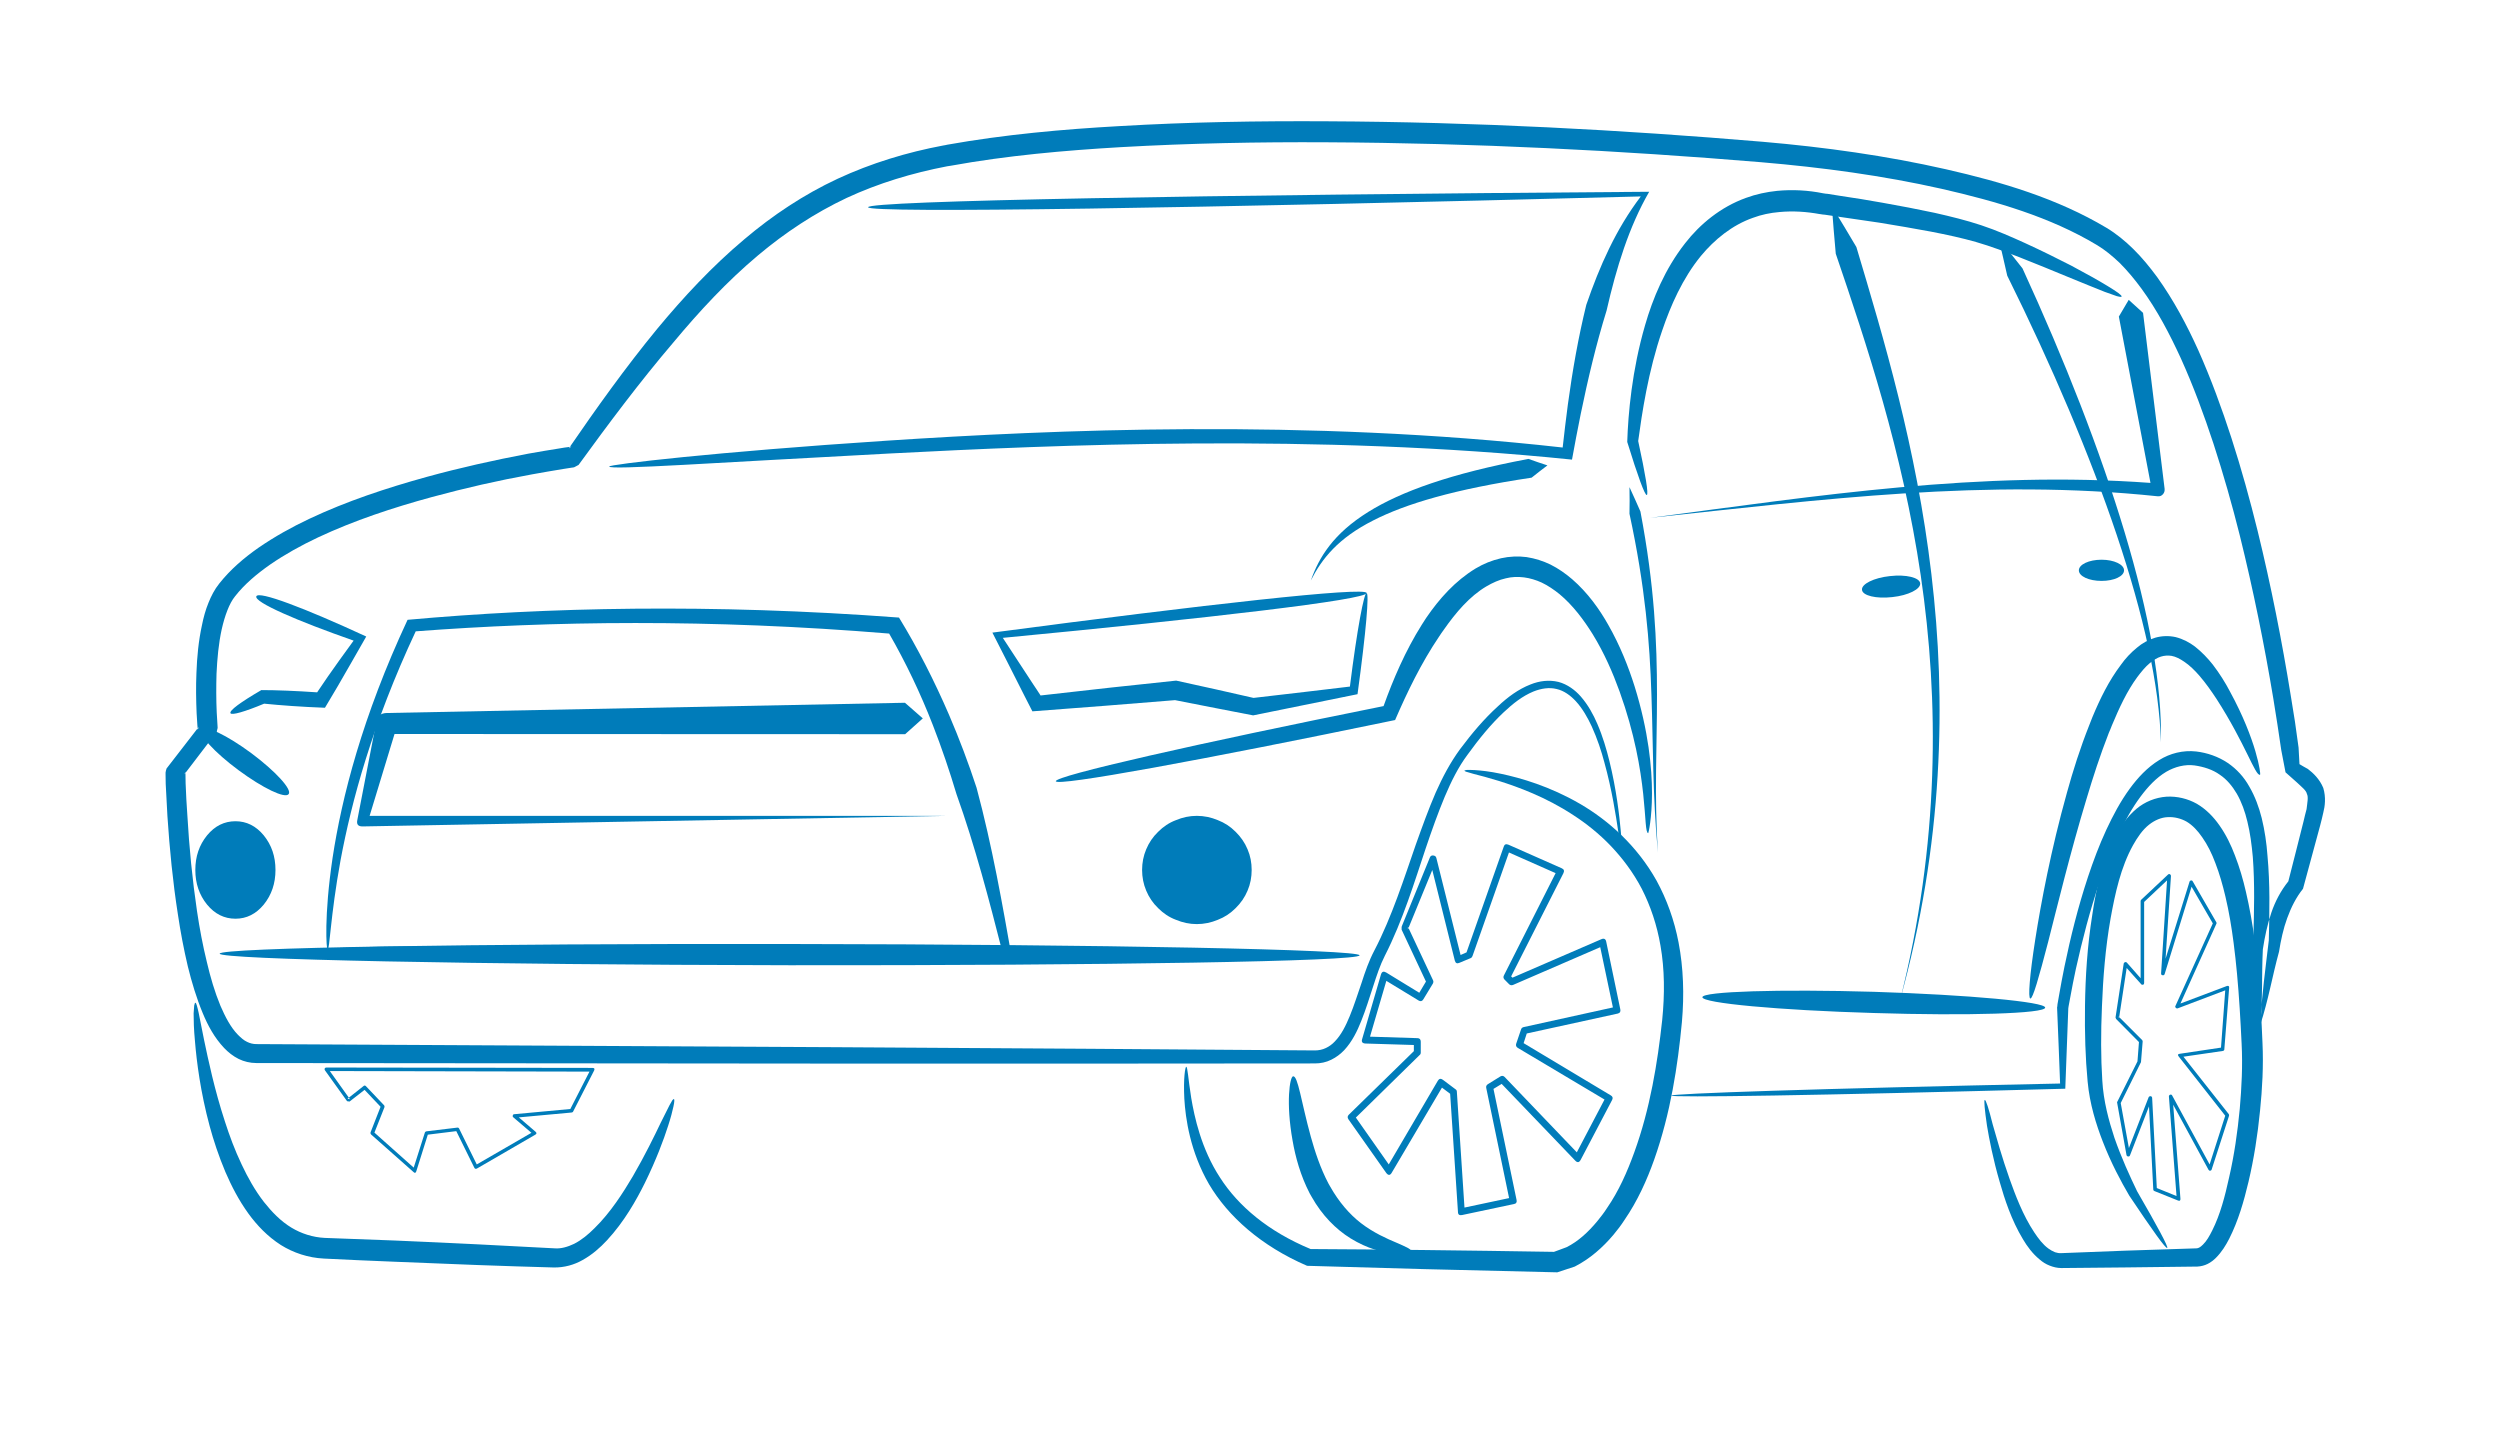 <svg xmlns="http://www.w3.org/2000/svg" xmlns:xlink="http://www.w3.org/1999/xlink" width="70" zoomAndPan="magnify" viewBox="0 0 52.5 30" height="40" preserveAspectRatio="xMidYMid meet" version="1.0"><defs><clipPath id="0d5a1c71f6"><path d="M 3.445 2.539 L 48.875 2.539 L 48.875 24 L 3.445 24 Z M 3.445 2.539 " clip-rule="nonzero"/></clipPath><clipPath id="fbc024ceb3"><path d="M 24 16 L 36 16 L 36 26.719 L 24 26.719 Z M 24 16 " clip-rule="nonzero"/></clipPath><clipPath id="06273ea041"><path d="M 41 16 L 48 16 L 48 26.719 L 41 26.719 Z M 41 16 " clip-rule="nonzero"/></clipPath><clipPath id="504b8e22b1"><path d="M 27 22 L 30 22 L 30 26.719 L 27 26.719 Z M 27 22 " clip-rule="nonzero"/></clipPath><clipPath id="f063c6965b"><path d="M 4 21 L 15 21 L 15 26.719 L 4 26.719 Z M 4 21 " clip-rule="nonzero"/></clipPath></defs><g clip-path="url(#0d5a1c71f6)"><path fill="#007cba" d="M 34.062 17.941 C 34.051 17.941 34.027 17.77 33.98 17.441 C 33.938 17.156 33.852 16.586 33.691 16.008 C 33.629 15.773 33.543 15.512 33.426 15.254 C 33.34 15.07 33.234 14.879 33.09 14.723 C 32.98 14.605 32.844 14.504 32.688 14.469 C 32.535 14.43 32.363 14.457 32.199 14.523 C 31.973 14.617 31.773 14.773 31.574 14.961 C 31.305 15.215 31.062 15.512 30.816 15.852 C 30.625 16.109 30.477 16.406 30.34 16.73 C 30.195 17.078 30.07 17.43 29.941 17.812 C 29.711 18.5 29.457 19.336 29.082 20.07 C 28.98 20.27 28.91 20.488 28.836 20.715 C 28.758 20.949 28.684 21.199 28.586 21.441 C 28.504 21.648 28.398 21.871 28.227 22.055 C 28.152 22.133 28.062 22.203 27.957 22.254 C 27.848 22.309 27.73 22.332 27.613 22.332 C 21.672 22.34 14.078 22.336 5.383 22.324 C 5.254 22.324 5.125 22.293 5.012 22.238 C 4.895 22.18 4.793 22.098 4.707 22.008 C 4.5 21.789 4.363 21.531 4.258 21.277 C 4.125 20.957 4.027 20.629 3.945 20.297 C 3.859 19.934 3.789 19.562 3.734 19.191 C 3.629 18.516 3.562 17.832 3.516 17.141 C 3.504 16.914 3.492 16.691 3.48 16.465 C 3.48 16.398 3.477 16.336 3.477 16.273 C 3.477 16.258 3.477 16.238 3.477 16.223 C 3.48 16.195 3.488 16.168 3.496 16.145 C 3.496 16.145 3.496 16.141 3.496 16.141 C 3.723 15.848 3.949 15.555 4.176 15.262 C 4.172 15.266 4.172 15.273 4.168 15.277 C 4.164 15.293 4.16 15.312 4.152 15.328 C 4.152 15.32 4.152 15.316 4.152 15.309 C 4.148 15.285 4.148 15.262 4.145 15.234 C 4.141 15.148 4.133 15.062 4.129 14.977 C 4.117 14.695 4.113 14.414 4.125 14.133 C 4.137 13.801 4.168 13.461 4.242 13.125 C 4.273 12.969 4.316 12.809 4.379 12.656 C 4.434 12.52 4.504 12.379 4.605 12.254 C 4.84 11.957 5.125 11.715 5.426 11.504 C 5.766 11.27 6.125 11.07 6.496 10.895 C 7.285 10.523 8.113 10.25 8.957 10.016 C 9.656 9.824 10.371 9.664 11.094 9.527 C 11.316 9.488 11.539 9.449 11.766 9.414 C 11.824 9.402 11.887 9.395 11.949 9.387 C 11.965 9.383 11.98 9.383 12 9.379 C 11.977 9.395 11.957 9.406 11.938 9.422 L 11.941 9.422 C 12.523 8.574 13.133 7.719 13.801 6.906 C 14.355 6.238 14.953 5.594 15.633 5.023 C 16.223 4.523 16.879 4.086 17.59 3.754 C 18.297 3.426 19.043 3.199 19.809 3.055 C 19.836 3.051 19.863 3.047 19.891 3.039 C 21.098 2.824 22.316 2.715 23.512 2.648 C 24.973 2.562 26.43 2.539 27.859 2.547 C 30.988 2.562 34.051 2.727 37.012 2.977 C 38.324 3.09 39.613 3.27 40.867 3.555 C 42.047 3.824 43.203 4.168 44.238 4.785 C 44.445 4.91 44.629 5.062 44.797 5.227 C 44.984 5.41 45.148 5.613 45.301 5.82 C 45.648 6.305 45.926 6.828 46.164 7.355 C 46.434 7.961 46.66 8.582 46.859 9.195 C 47.07 9.848 47.25 10.5 47.41 11.148 C 47.695 12.312 47.922 13.469 48.105 14.602 C 48.168 14.969 48.223 15.332 48.27 15.699 C 48.277 15.816 48.281 15.93 48.289 16.047 C 48.348 16.082 48.406 16.117 48.465 16.148 C 48.578 16.234 48.711 16.359 48.789 16.547 C 48.848 16.746 48.824 16.93 48.789 17.066 C 48.77 17.156 48.746 17.246 48.723 17.336 C 48.602 17.781 48.484 18.223 48.363 18.664 C 48.219 18.844 48.113 19.055 48.031 19.281 C 47.949 19.504 47.898 19.746 47.859 19.988 C 47.715 20.512 47.637 21 47.461 21.535 C 47.383 20.926 47.352 20.312 47.32 19.738 C 47.336 19.133 47.352 18.562 47.309 17.996 C 47.285 17.738 47.254 17.492 47.195 17.254 C 47.145 17.043 47.074 16.844 46.973 16.668 C 46.879 16.508 46.762 16.367 46.617 16.27 C 46.465 16.16 46.277 16.102 46.086 16.074 C 45.883 16.047 45.672 16.102 45.492 16.207 C 45.281 16.332 45.105 16.523 44.953 16.727 C 44.766 16.977 44.617 17.254 44.484 17.535 C 44.336 17.852 44.207 18.176 44.098 18.5 C 43.887 19.121 43.727 19.746 43.594 20.344 C 43.551 20.551 43.508 20.754 43.473 20.957 C 43.461 21.016 43.453 21.074 43.441 21.129 C 43.438 21.145 43.438 21.16 43.434 21.176 C 43.434 21.176 43.434 21.18 43.434 21.18 C 43.41 21.766 43.391 22.324 43.371 22.863 C 38.086 23.008 35.098 23.051 35.094 23.008 C 35.094 22.965 38.078 22.863 43.262 22.754 C 43.242 22.242 43.223 21.715 43.199 21.164 C 43.199 21.164 43.199 21.16 43.199 21.16 C 43.199 21.152 43.199 21.145 43.203 21.137 C 43.203 21.121 43.207 21.105 43.207 21.09 C 43.219 21.031 43.227 20.977 43.238 20.914 C 43.273 20.711 43.312 20.504 43.355 20.293 C 43.48 19.688 43.637 19.051 43.848 18.414 C 43.957 18.086 44.082 17.75 44.234 17.422 C 44.371 17.129 44.527 16.832 44.727 16.559 C 44.891 16.336 45.09 16.117 45.344 15.961 C 45.57 15.82 45.844 15.75 46.121 15.781 C 46.352 15.809 46.582 15.887 46.785 16.023 C 46.973 16.152 47.125 16.32 47.234 16.516 C 47.355 16.723 47.438 16.949 47.496 17.18 C 47.559 17.438 47.598 17.703 47.617 17.969 C 47.672 18.559 47.66 19.145 47.645 19.746 C 47.578 20.316 47.496 20.914 47.465 21.492 C 47.52 20.984 47.492 20.488 47.52 19.934 C 47.559 19.68 47.613 19.418 47.699 19.164 C 47.777 18.934 47.895 18.707 48.055 18.508 C 48.16 18.09 48.27 17.672 48.375 17.246 C 48.395 17.16 48.414 17.078 48.438 16.992 C 48.453 16.855 48.48 16.738 48.445 16.672 C 48.43 16.598 48.34 16.531 48.238 16.434 C 48.156 16.363 48.078 16.289 47.996 16.219 C 47.965 16.062 47.938 15.906 47.906 15.75 C 47.855 15.387 47.797 15.027 47.738 14.66 C 47.551 13.539 47.32 12.391 47.035 11.242 C 46.875 10.602 46.691 9.957 46.484 9.32 C 46.285 8.715 46.062 8.109 45.797 7.523 C 45.562 7.012 45.301 6.512 44.969 6.059 C 44.828 5.867 44.676 5.684 44.512 5.52 C 44.359 5.375 44.199 5.242 44.027 5.141 C 43.055 4.559 41.934 4.23 40.773 3.965 C 39.543 3.688 38.273 3.516 36.977 3.406 C 34.023 3.16 30.973 3.004 27.859 2.988 C 26.434 2.98 24.988 3.008 23.539 3.09 C 22.348 3.16 21.148 3.266 19.969 3.48 C 19.945 3.484 19.918 3.488 19.891 3.492 C 19.156 3.633 18.445 3.848 17.781 4.156 C 17.109 4.473 16.484 4.887 15.918 5.363 C 15.266 5.91 14.684 6.539 14.141 7.191 C 13.434 8.02 12.781 8.895 12.148 9.766 C 12.148 9.766 12.145 9.766 12.145 9.766 C 12.117 9.781 12.086 9.797 12.059 9.812 C 12.043 9.816 12.027 9.82 12.012 9.82 C 11.953 9.828 11.891 9.84 11.832 9.848 C 11.613 9.883 11.395 9.922 11.176 9.961 C 10.461 10.09 9.762 10.25 9.07 10.438 C 8.242 10.664 7.438 10.93 6.68 11.285 C 6.324 11.453 5.984 11.641 5.668 11.859 C 5.395 12.051 5.137 12.266 4.938 12.52 C 4.871 12.602 4.82 12.703 4.777 12.812 C 4.727 12.938 4.688 13.074 4.656 13.215 C 4.59 13.516 4.562 13.832 4.547 14.148 C 4.539 14.418 4.539 14.688 4.551 14.957 C 4.555 15.039 4.559 15.121 4.566 15.207 C 4.566 15.227 4.57 15.25 4.57 15.273 C 4.57 15.277 4.57 15.285 4.57 15.289 C 4.566 15.309 4.562 15.328 4.555 15.348 C 4.555 15.355 4.555 15.363 4.551 15.371 C 4.324 15.668 4.098 15.965 3.871 16.262 C 3.871 16.262 3.871 16.266 3.871 16.266 C 3.879 16.25 3.887 16.23 3.891 16.215 C 3.895 16.23 3.895 16.246 3.895 16.262 C 3.895 16.324 3.898 16.387 3.898 16.449 C 3.906 16.672 3.918 16.891 3.934 17.113 C 3.973 17.797 4.039 18.469 4.137 19.133 C 4.191 19.496 4.258 19.852 4.344 20.203 C 4.418 20.52 4.508 20.828 4.629 21.121 C 4.73 21.352 4.84 21.57 4.996 21.73 C 5.059 21.793 5.121 21.848 5.188 21.879 C 5.25 21.91 5.316 21.926 5.383 21.926 C 14.082 21.969 21.672 22.012 27.613 22.059 C 27.691 22.059 27.773 22.043 27.844 22.008 C 27.91 21.977 27.977 21.93 28.031 21.871 C 28.168 21.73 28.262 21.539 28.344 21.34 C 28.438 21.113 28.512 20.871 28.594 20.637 C 28.668 20.406 28.746 20.18 28.863 19.957 C 29.23 19.254 29.492 18.426 29.73 17.742 C 29.867 17.359 29.996 17 30.148 16.648 C 30.293 16.32 30.457 16.012 30.66 15.734 C 30.914 15.395 31.168 15.094 31.457 14.832 C 31.664 14.637 31.887 14.473 32.137 14.375 C 32.328 14.297 32.531 14.273 32.727 14.32 C 32.918 14.371 33.078 14.492 33.195 14.625 C 33.352 14.805 33.461 15.008 33.543 15.199 C 33.66 15.469 33.738 15.742 33.797 15.98 C 33.945 16.578 34.008 17.141 34.035 17.438 C 34.066 17.77 34.07 17.941 34.062 17.941 Z M 34.062 17.941 " fill-opacity="1" fill-rule="evenodd"/></g><g clip-path="url(#fbc024ceb3)"><path fill="#007cba" d="M 30.754 16.184 C 30.754 16.18 30.758 16.18 30.758 16.18 C 30.762 16.18 30.766 16.176 30.77 16.176 C 30.777 16.172 30.793 16.172 30.812 16.168 C 30.848 16.168 30.898 16.168 30.969 16.172 C 31.098 16.18 31.285 16.199 31.523 16.25 C 31.93 16.336 32.547 16.512 33.184 16.883 C 33.473 17.051 33.773 17.27 34.055 17.543 C 34.324 17.805 34.582 18.125 34.789 18.496 C 35 18.883 35.16 19.32 35.25 19.793 C 35.352 20.324 35.371 20.887 35.32 21.465 C 35.234 22.379 35.082 23.379 34.738 24.352 C 34.586 24.781 34.387 25.223 34.113 25.621 C 34.043 25.73 33.965 25.832 33.883 25.93 C 33.66 26.195 33.391 26.434 33.07 26.598 C 32.945 26.637 32.824 26.68 32.703 26.719 C 30.762 26.676 28.973 26.629 27.449 26.582 C 26.48 26.164 25.789 25.543 25.391 24.871 C 24.992 24.184 24.895 23.484 24.871 23.074 C 24.848 22.637 24.891 22.402 24.91 22.402 C 24.941 22.402 24.949 22.637 25.016 23.059 C 25.082 23.449 25.223 24.121 25.621 24.73 C 26.004 25.328 26.637 25.863 27.523 26.23 C 29.016 26.238 30.758 26.258 32.633 26.289 C 32.723 26.258 32.809 26.223 32.898 26.191 C 33.141 26.07 33.352 25.875 33.543 25.645 C 33.613 25.559 33.684 25.469 33.746 25.371 C 33.992 25.016 34.172 24.609 34.32 24.199 C 34.652 23.285 34.809 22.316 34.906 21.422 C 34.961 20.879 34.957 20.355 34.871 19.863 C 34.797 19.426 34.66 19.023 34.477 18.664 C 34.297 18.32 34.07 18.02 33.828 17.766 C 33.578 17.504 33.305 17.289 33.039 17.117 C 32.457 16.734 31.867 16.523 31.484 16.402 C 31.258 16.332 31.078 16.285 30.953 16.254 C 30.891 16.238 30.84 16.223 30.805 16.211 C 30.789 16.207 30.773 16.203 30.766 16.195 C 30.762 16.195 30.758 16.191 30.758 16.191 C 30.754 16.188 30.754 16.188 30.754 16.188 C 30.754 16.188 30.754 16.184 30.754 16.184 Z M 30.754 16.184 " fill-opacity="1" fill-rule="evenodd"/></g><path fill="#007cba" d="M 29.566 19.52 L 29.578 19.488 L 30.078 18.27 L 30.551 20.172 C 30.566 20.227 30.598 20.242 30.648 20.219 L 30.883 20.121 C 30.902 20.113 30.914 20.098 30.922 20.078 L 31.688 17.902 L 32.668 18.336 L 31.582 20.484 C 31.566 20.516 31.57 20.543 31.594 20.57 L 31.691 20.668 C 31.715 20.691 31.742 20.695 31.773 20.684 L 33.605 19.891 L 33.871 21.156 L 31.992 21.57 C 31.965 21.578 31.949 21.594 31.941 21.621 L 31.84 21.918 C 31.828 21.953 31.84 21.984 31.871 22.004 L 33.695 23.09 L 33.113 24.199 L 31.598 22.617 C 31.57 22.59 31.543 22.586 31.508 22.605 L 31.242 22.77 C 31.215 22.789 31.203 22.816 31.211 22.848 L 31.691 25.16 L 30.754 25.359 L 30.594 22.926 C 30.594 22.906 30.586 22.887 30.566 22.875 L 30.301 22.676 C 30.258 22.645 30.223 22.648 30.195 22.695 L 29.164 24.453 L 28.473 23.469 L 29.812 22.156 C 29.828 22.145 29.836 22.125 29.836 22.105 L 29.836 21.875 C 29.836 21.828 29.812 21.801 29.766 21.801 L 28.77 21.77 L 29.113 20.598 L 29.793 21.012 C 29.832 21.035 29.867 21.027 29.891 20.984 L 30.09 20.656 C 30.102 20.633 30.105 20.609 30.094 20.586 L 29.566 19.461 Z M 29.434 19.523 L 29.945 20.613 L 29.805 20.848 L 29.109 20.422 C 29.055 20.391 29.02 20.402 29 20.465 L 28.605 21.82 C 28.586 21.879 28.609 21.91 28.672 21.914 L 29.691 21.945 L 29.691 22.074 L 28.324 23.41 C 28.297 23.438 28.293 23.469 28.316 23.504 L 29.109 24.629 C 29.152 24.688 29.195 24.688 29.23 24.621 L 30.281 22.84 L 30.453 22.969 L 30.617 25.449 C 30.617 25.508 30.648 25.527 30.703 25.516 L 31.793 25.285 C 31.84 25.277 31.859 25.246 31.848 25.199 L 31.363 22.867 L 31.535 22.762 L 33.078 24.371 C 33.125 24.422 33.164 24.414 33.195 24.355 L 33.855 23.098 C 33.875 23.059 33.867 23.027 33.828 23.004 L 31.996 21.906 L 32.062 21.703 L 33.973 21.285 C 34.02 21.273 34.035 21.246 34.027 21.199 L 33.73 19.773 C 33.719 19.719 33.684 19.699 33.629 19.723 L 31.762 20.531 L 31.734 20.504 L 32.832 18.336 C 32.855 18.289 32.844 18.254 32.797 18.234 L 31.676 17.738 C 31.625 17.719 31.594 17.73 31.578 17.781 L 30.797 20 L 30.672 20.055 L 30.164 18.02 C 30.156 17.984 30.133 17.969 30.098 17.965 C 30.062 17.961 30.039 17.977 30.027 18.008 L 29.445 19.434 L 29.434 19.465 Z M 29.434 19.523 " fill-opacity="1" fill-rule="evenodd"/><path fill="#007cba" d="M 34.582 10.395 C 34.543 10.406 34.395 10.004 34.172 9.281 C 34.191 8.691 34.27 7.777 34.547 6.828 C 34.707 6.273 34.961 5.652 35.387 5.109 C 35.699 4.707 36.133 4.348 36.664 4.156 C 36.875 4.078 37.098 4.031 37.32 4.008 C 37.648 3.977 37.977 3.996 38.285 4.059 C 38.289 4.059 38.297 4.062 38.305 4.062 C 38.328 4.066 38.352 4.07 38.375 4.07 C 38.469 4.086 38.559 4.098 38.645 4.113 C 38.949 4.156 39.246 4.207 39.535 4.258 C 39.914 4.324 40.273 4.395 40.625 4.469 C 40.969 4.547 41.289 4.625 41.605 4.73 C 41.938 4.84 42.25 4.98 42.52 5.102 C 42.887 5.27 43.223 5.438 43.496 5.578 C 43.82 5.75 44.082 5.898 44.262 6.008 C 44.359 6.066 44.434 6.117 44.484 6.152 C 44.508 6.172 44.527 6.188 44.539 6.199 C 44.547 6.207 44.551 6.211 44.551 6.219 C 44.551 6.223 44.555 6.223 44.555 6.227 L 44.555 6.23 C 44.555 6.23 44.551 6.23 44.551 6.23 C 44.551 6.23 44.547 6.23 44.543 6.234 C 44.539 6.234 44.531 6.234 44.523 6.234 C 44.508 6.23 44.48 6.227 44.453 6.219 C 44.391 6.199 44.309 6.168 44.199 6.129 C 44 6.051 43.734 5.941 43.391 5.801 C 43.117 5.688 42.758 5.539 42.398 5.398 C 42.125 5.293 41.809 5.172 41.496 5.082 C 41.195 4.996 40.887 4.93 40.543 4.863 C 40.195 4.797 39.84 4.738 39.465 4.676 C 39.176 4.633 38.883 4.59 38.582 4.547 C 38.496 4.535 38.406 4.52 38.316 4.508 C 38.293 4.508 38.27 4.504 38.246 4.5 C 38.238 4.5 38.23 4.5 38.227 4.496 C 38.223 4.496 38.219 4.496 38.215 4.496 C 37.938 4.445 37.652 4.426 37.367 4.453 C 37.176 4.469 36.988 4.508 36.812 4.574 C 36.375 4.727 36.004 5.031 35.719 5.375 C 35.332 5.848 35.082 6.422 34.906 6.941 C 34.609 7.805 34.48 8.691 34.402 9.262 C 34.555 9.965 34.625 10.387 34.582 10.395 Z M 34.582 10.395 " fill-opacity="1" fill-rule="evenodd"/><path fill="#007cba" d="M 34.219 10.23 C 34.223 10.422 34.223 10.609 34.219 10.789 C 34.551 12.324 34.645 13.496 34.68 14.59 C 34.719 15.684 34.703 16.695 34.816 17.906 C 34.738 16.691 34.797 15.684 34.797 14.586 C 34.797 13.488 34.746 12.301 34.449 10.742 C 34.375 10.574 34.301 10.406 34.219 10.23 Z M 34.219 10.23 " fill-opacity="1" fill-rule="evenodd"/><path fill="#007cba" d="M 38.469 4.332 C 38.637 4.605 38.809 4.891 38.984 5.188 C 39.555 7.098 40.246 9.398 40.559 12.055 C 40.875 14.711 40.812 17.711 39.898 21.016 C 40.738 17.691 40.719 14.703 40.336 12.086 C 39.949 9.465 39.191 7.207 38.551 5.328 C 38.52 4.984 38.492 4.652 38.469 4.332 Z M 38.469 4.332 " fill-opacity="1" fill-rule="evenodd"/><path fill="#007cba" d="M 41.969 5 C 42.031 5.262 42.094 5.527 42.152 5.789 C 43.098 7.699 43.887 9.555 44.449 11.227 C 45.012 12.902 45.348 14.398 45.379 15.59 C 45.406 14.395 45.129 12.879 44.617 11.176 C 44.105 9.473 43.367 7.582 42.473 5.637 C 42.305 5.426 42.137 5.211 41.969 5 Z M 41.969 5 " fill-opacity="1" fill-rule="evenodd"/><g clip-path="url(#06273ea041)"><path fill="#007cba" d="M 41.68 23.098 C 41.703 23.094 41.762 23.273 41.848 23.617 C 41.922 23.875 42.043 24.312 42.203 24.762 C 42.32 25.09 42.48 25.52 42.719 25.879 C 42.805 26.008 42.898 26.133 43.016 26.219 C 43.059 26.25 43.105 26.277 43.156 26.297 C 43.195 26.309 43.242 26.32 43.285 26.316 C 44.129 26.281 45.086 26.246 46.133 26.215 C 46.148 26.215 46.164 26.207 46.184 26.199 C 46.207 26.188 46.234 26.164 46.262 26.137 C 46.34 26.062 46.398 25.957 46.457 25.84 C 46.625 25.504 46.723 25.129 46.812 24.723 C 46.918 24.262 46.988 23.781 47.035 23.285 C 47.074 22.836 47.098 22.375 47.074 21.918 C 47.051 21.434 47.023 20.938 46.977 20.445 C 46.957 20.23 46.934 20.016 46.906 19.801 C 46.863 19.469 46.809 19.145 46.734 18.828 C 46.676 18.582 46.609 18.348 46.523 18.125 C 46.449 17.926 46.359 17.742 46.246 17.582 C 46.152 17.445 46.043 17.328 45.918 17.254 C 45.801 17.188 45.66 17.152 45.523 17.16 C 45.387 17.164 45.246 17.227 45.133 17.316 C 44.996 17.422 44.887 17.582 44.793 17.75 C 44.535 18.215 44.418 18.762 44.324 19.277 C 44.211 19.914 44.164 20.547 44.141 21.133 C 44.117 21.691 44.117 22.203 44.148 22.688 C 44.172 23.121 44.285 23.535 44.402 23.891 C 44.551 24.32 44.73 24.707 44.879 25.016 C 45.309 25.758 45.539 26.188 45.512 26.207 C 45.48 26.227 45.199 25.832 44.715 25.109 C 44.539 24.809 44.332 24.422 44.16 23.977 C 44.02 23.617 43.883 23.184 43.84 22.711 C 43.793 22.215 43.777 21.691 43.785 21.121 C 43.793 20.527 43.832 19.875 43.938 19.211 C 44.016 18.68 44.141 18.09 44.426 17.551 C 44.531 17.352 44.672 17.148 44.867 16.984 C 45.039 16.84 45.262 16.746 45.5 16.73 C 45.719 16.719 45.938 16.77 46.133 16.879 C 46.332 16.996 46.484 17.156 46.605 17.328 C 46.746 17.527 46.852 17.746 46.934 17.965 C 47.031 18.215 47.105 18.469 47.164 18.727 C 47.242 19.059 47.301 19.398 47.348 19.742 C 47.375 19.965 47.398 20.184 47.418 20.402 C 47.465 20.906 47.492 21.41 47.512 21.898 C 47.535 22.383 47.508 22.863 47.461 23.324 C 47.41 23.84 47.332 24.336 47.219 24.816 C 47.121 25.23 47.004 25.637 46.812 26.016 C 46.742 26.152 46.656 26.293 46.535 26.414 C 46.488 26.461 46.43 26.508 46.359 26.543 C 46.297 26.574 46.223 26.594 46.145 26.598 C 45.094 26.613 44.137 26.621 43.289 26.629 C 43.203 26.629 43.121 26.609 43.043 26.578 C 42.961 26.547 42.891 26.5 42.832 26.449 C 42.68 26.324 42.57 26.172 42.484 26.027 C 42.238 25.621 42.094 25.172 41.996 24.828 C 41.855 24.348 41.773 23.918 41.727 23.641 C 41.676 23.293 41.66 23.102 41.68 23.098 Z M 41.68 23.098 " fill-opacity="1" fill-rule="evenodd"/></g><path fill="#007cba" d="M 44.438 21.398 L 44.918 21.883 L 44.887 22.289 L 44.461 23.141 C 44.457 23.148 44.457 23.156 44.461 23.164 L 44.656 24.254 C 44.66 24.273 44.672 24.285 44.691 24.285 C 44.711 24.289 44.723 24.281 44.73 24.262 L 45.129 23.234 L 45.219 24.98 C 45.219 24.996 45.227 25.004 45.242 25.012 L 45.738 25.211 C 45.773 25.227 45.793 25.211 45.789 25.172 L 45.637 23.199 L 46.379 24.566 C 46.387 24.578 46.398 24.586 46.414 24.586 C 46.43 24.582 46.441 24.574 46.445 24.559 L 46.809 23.434 C 46.812 23.422 46.812 23.41 46.805 23.398 L 45.852 22.191 L 46.68 22.07 C 46.699 22.066 46.711 22.055 46.711 22.035 L 46.812 20.746 C 46.816 20.707 46.797 20.695 46.762 20.707 L 45.789 21.074 L 46.543 19.402 C 46.551 19.391 46.551 19.379 46.543 19.367 L 46.047 18.508 C 46.039 18.492 46.027 18.488 46.012 18.488 C 45.996 18.492 45.984 18.5 45.98 18.516 L 45.477 20.133 L 45.59 18.398 C 45.59 18.379 45.582 18.367 45.57 18.359 C 45.555 18.352 45.539 18.355 45.527 18.367 L 44.965 18.895 C 44.957 18.902 44.953 18.914 44.953 18.922 L 44.953 20.543 L 44.664 20.215 C 44.652 20.203 44.641 20.199 44.625 20.207 C 44.609 20.211 44.602 20.219 44.598 20.234 L 44.426 21.367 Z M 44.5 21.379 L 44.66 20.328 L 44.965 20.668 C 44.973 20.68 44.988 20.684 45.004 20.68 C 45.02 20.672 45.027 20.66 45.027 20.645 L 45.027 18.941 L 45.508 18.488 L 45.383 20.441 C 45.383 20.465 45.391 20.477 45.414 20.48 C 45.434 20.484 45.449 20.477 45.457 20.457 L 46.023 18.621 L 46.469 19.391 L 45.684 21.125 C 45.676 21.141 45.68 21.152 45.691 21.164 C 45.703 21.176 45.715 21.18 45.73 21.176 L 46.73 20.797 L 46.641 22 L 45.777 22.129 C 45.734 22.133 45.727 22.156 45.754 22.188 L 46.73 23.43 L 46.402 24.453 L 45.617 23.008 C 45.609 22.988 45.594 22.984 45.574 22.988 C 45.555 22.996 45.547 23.008 45.547 23.027 L 45.707 25.117 L 45.293 24.949 L 45.195 23.055 C 45.191 23.035 45.184 23.023 45.164 23.02 C 45.141 23.02 45.129 23.027 45.121 23.043 L 44.707 24.109 L 44.535 23.164 L 44.957 22.312 C 44.961 22.309 44.961 22.305 44.961 22.301 L 44.996 21.871 C 44.996 21.859 44.992 21.848 44.984 21.84 L 44.488 21.344 Z M 44.5 21.379 " fill-opacity="1" fill-rule="evenodd"/><g clip-path="url(#504b8e22b1)"><path fill="#007cba" d="M 27.156 22.602 C 27.258 22.594 27.324 23.133 27.527 23.871 C 27.613 24.18 27.727 24.531 27.898 24.855 C 27.91 24.875 27.922 24.898 27.934 24.918 C 28.117 25.242 28.34 25.5 28.578 25.684 C 28.84 25.887 29.133 26.016 29.32 26.094 C 29.516 26.18 29.637 26.23 29.633 26.273 C 29.625 26.305 29.082 26.449 28.359 26.004 C 28.051 25.812 27.762 25.52 27.547 25.137 C 27.531 25.113 27.52 25.086 27.504 25.062 C 27.309 24.684 27.203 24.293 27.145 23.957 C 27 23.156 27.086 22.605 27.156 22.602 Z M 27.156 22.602 " fill-opacity="1" fill-rule="evenodd"/></g><path fill="#007cba" d="M 39.102 12.387 C 39.086 12.266 39.352 12.133 39.688 12.098 C 40.027 12.059 40.312 12.129 40.324 12.25 C 40.336 12.371 40.074 12.504 39.738 12.539 C 39.398 12.578 39.113 12.508 39.102 12.387 Z M 39.102 12.387 " fill-opacity="1" fill-rule="evenodd"/><path fill="#007cba" d="M 43.656 11.977 C 43.656 11.855 43.867 11.754 44.133 11.754 C 44.395 11.754 44.605 11.855 44.605 11.977 C 44.605 12.102 44.395 12.199 44.133 12.199 C 43.867 12.199 43.656 12.102 43.656 11.977 Z M 43.656 11.977 " fill-opacity="1" fill-rule="evenodd"/><path fill="#007cba" d="M 12.793 9.797 C 12.789 9.754 15.008 9.492 18.625 9.254 C 22.082 9.027 27.41 8.789 32.816 9.398 C 32.848 9.098 32.887 8.793 32.926 8.488 C 33.023 7.777 33.145 7.082 33.312 6.402 C 33.59 5.594 33.934 4.812 34.457 4.125 C 25.191 4.371 18.234 4.484 18.23 4.352 C 18.227 4.215 25.211 4.094 34.633 4.027 C 34.207 4.766 33.945 5.617 33.738 6.523 C 33.52 7.227 33.348 7.953 33.195 8.695 C 33.129 9.016 33.07 9.336 33.012 9.652 C 27.621 9.098 22.152 9.344 18.691 9.523 C 15.031 9.715 12.797 9.875 12.793 9.797 Z M 12.793 9.797 " fill-opacity="1" fill-rule="evenodd"/><path fill="#007cba" d="M 22.172 16.406 C 22.152 16.293 25.125 15.617 29.055 14.828 C 29.258 14.262 29.512 13.668 29.859 13.117 C 29.891 13.07 29.918 13.023 29.949 12.977 C 30.227 12.57 30.559 12.199 30.988 11.938 C 31.152 11.84 31.332 11.766 31.523 11.723 C 31.699 11.684 31.883 11.676 32.059 11.699 C 32.238 11.727 32.406 11.781 32.559 11.855 C 32.73 11.941 32.879 12.047 33.016 12.164 C 33.34 12.445 33.586 12.789 33.773 13.121 C 34.023 13.559 34.199 14.008 34.328 14.418 C 34.91 16.293 34.621 17.496 34.613 17.496 C 34.496 17.492 34.648 16.293 34.012 14.523 C 33.871 14.133 33.691 13.715 33.445 13.316 C 33.258 13.016 33.031 12.711 32.75 12.477 C 32.633 12.383 32.508 12.297 32.375 12.234 C 32.258 12.18 32.129 12.141 32.004 12.125 C 31.875 12.109 31.746 12.113 31.621 12.145 C 31.48 12.176 31.344 12.238 31.211 12.316 C 30.863 12.523 30.578 12.855 30.316 13.23 C 30.281 13.277 30.25 13.324 30.219 13.371 C 29.844 13.926 29.551 14.535 29.297 15.121 C 25.223 15.965 22.195 16.52 22.172 16.406 Z M 22.172 16.406 " fill-opacity="1" fill-rule="evenodd"/><path fill="#007cba" d="M 42.637 20.969 C 42.586 20.961 42.621 20.492 42.742 19.719 C 42.859 18.973 43.07 17.844 43.406 16.645 C 43.531 16.191 43.684 15.707 43.875 15.227 C 43.895 15.172 43.918 15.121 43.938 15.066 C 44.102 14.672 44.285 14.297 44.539 13.961 C 44.633 13.828 44.746 13.707 44.875 13.602 C 44.984 13.508 45.117 13.434 45.262 13.391 C 45.402 13.352 45.547 13.348 45.688 13.379 C 45.844 13.418 45.98 13.492 46.094 13.578 C 46.242 13.695 46.367 13.828 46.469 13.957 C 46.613 14.145 46.734 14.34 46.828 14.52 C 47.387 15.543 47.484 16.262 47.461 16.27 C 47.363 16.305 47.156 15.625 46.551 14.684 C 46.445 14.523 46.324 14.348 46.188 14.191 C 46.09 14.078 45.984 13.973 45.867 13.895 C 45.781 13.836 45.691 13.789 45.602 13.773 C 45.531 13.762 45.449 13.766 45.379 13.789 C 45.301 13.812 45.223 13.863 45.145 13.926 C 45.051 14.004 44.969 14.105 44.883 14.219 C 44.668 14.512 44.508 14.855 44.348 15.238 C 44.328 15.289 44.309 15.34 44.285 15.391 C 44.105 15.852 43.953 16.32 43.82 16.766 C 43.477 17.895 43.188 19.09 43.012 19.777 C 42.816 20.531 42.688 20.98 42.637 20.969 Z M 42.637 20.969 " fill-opacity="1" fill-rule="evenodd"/><path fill="#007cba" d="M 6.879 19.945 C 6.879 19.824 12.914 19.855 21.051 19.996 C 20.777 18.922 20.48 17.777 20.086 16.676 C 19.941 16.191 19.777 15.707 19.59 15.227 C 19.328 14.555 19.02 13.91 18.672 13.305 C 14.883 12.992 11.562 13.043 8.73 13.258 C 7.812 15.219 7.383 16.832 7.152 18.062 C 6.934 19.258 6.926 19.949 6.879 19.945 C 6.855 19.945 6.801 19.25 6.984 18.016 C 7.176 16.754 7.605 15.059 8.559 13.016 C 11.457 12.754 14.926 12.672 18.879 12.969 C 19.273 13.613 19.621 14.297 19.93 15.012 C 20.148 15.52 20.34 16.031 20.508 16.543 C 20.836 17.762 21.055 19.012 21.258 20.168 C 12.941 20.152 6.875 20.07 6.879 19.945 Z M 6.879 19.945 " fill-opacity="1" fill-rule="evenodd"/><path fill="#007cba" d="M 4.227 15.316 C 4.301 15.215 4.77 15.441 5.277 15.816 C 5.785 16.195 6.137 16.578 6.062 16.676 C 5.988 16.777 5.52 16.551 5.012 16.176 C 4.504 15.801 4.152 15.414 4.227 15.316 Z M 4.227 15.316 " fill-opacity="1" fill-rule="evenodd"/><path fill="#007cba" d="M 5.383 12.523 C 5.43 12.402 6.391 12.766 7.691 13.367 C 7.586 13.551 7.477 13.742 7.363 13.941 C 7.176 14.27 6.996 14.578 6.824 14.863 C 6.324 14.844 5.895 14.812 5.547 14.777 C 5.145 14.945 4.863 15.027 4.84 14.977 C 4.812 14.922 5.051 14.746 5.488 14.492 C 5.809 14.492 6.203 14.508 6.66 14.539 C 6.805 14.32 6.961 14.098 7.129 13.863 C 7.23 13.723 7.328 13.586 7.426 13.453 C 6.242 13.039 5.332 12.645 5.383 12.523 Z M 5.383 12.523 " fill-opacity="1" fill-rule="evenodd"/><path fill="#007cba" d="M 28.699 12.453 C 28.715 12.594 25.363 12.984 21.059 13.395 C 21.258 13.699 21.488 14.051 21.695 14.367 C 21.746 14.445 21.801 14.523 21.852 14.605 C 22.859 14.488 23.801 14.387 24.699 14.293 C 25.273 14.418 25.816 14.539 26.324 14.656 C 27.109 14.566 27.73 14.492 28.348 14.418 C 28.5 13.203 28.645 12.449 28.699 12.453 C 28.754 12.461 28.691 13.238 28.508 14.578 C 27.828 14.715 27.227 14.836 26.316 15.023 C 25.805 14.926 25.254 14.816 24.676 14.703 C 23.734 14.781 22.738 14.859 21.68 14.938 C 21.625 14.828 21.57 14.719 21.512 14.609 C 21.289 14.168 21.059 13.711 20.84 13.285 C 25.297 12.695 28.684 12.316 28.699 12.453 Z M 28.699 12.453 " fill-opacity="1" fill-rule="evenodd"/><g clip-path="url(#f063c6965b)"><path fill="#007cba" d="M 4.102 21.059 C 4.102 21.059 4.102 21.059 4.105 21.059 C 4.105 21.059 4.105 21.059 4.109 21.062 C 4.109 21.062 4.113 21.066 4.117 21.07 C 4.121 21.082 4.125 21.094 4.133 21.113 C 4.145 21.148 4.156 21.203 4.172 21.27 C 4.199 21.402 4.238 21.594 4.285 21.836 C 4.371 22.246 4.504 22.883 4.723 23.551 C 4.816 23.84 4.93 24.152 5.078 24.461 C 5.203 24.727 5.355 25 5.543 25.242 C 5.707 25.449 5.895 25.645 6.121 25.781 C 6.328 25.906 6.57 25.984 6.82 25.996 C 7.297 26.012 7.789 26.031 8.293 26.051 C 9.496 26.102 10.633 26.16 11.645 26.215 C 11.781 26.227 11.922 26.184 12.055 26.121 C 12.211 26.043 12.355 25.922 12.484 25.793 C 12.824 25.461 13.09 25.039 13.289 24.703 C 13.543 24.266 13.75 23.84 13.875 23.578 C 13.953 23.422 14.016 23.297 14.059 23.211 C 14.082 23.168 14.102 23.133 14.117 23.109 C 14.125 23.098 14.133 23.09 14.137 23.086 C 14.141 23.082 14.145 23.082 14.145 23.082 C 14.148 23.082 14.148 23.082 14.152 23.082 C 14.152 23.078 14.152 23.078 14.152 23.078 C 14.152 23.078 14.152 23.078 14.152 23.082 C 14.152 23.082 14.152 23.082 14.156 23.086 C 14.156 23.086 14.16 23.09 14.16 23.094 C 14.16 23.102 14.16 23.113 14.16 23.125 C 14.16 23.152 14.152 23.191 14.141 23.242 C 14.121 23.336 14.086 23.473 14.031 23.641 C 13.938 23.934 13.777 24.363 13.543 24.84 C 13.363 25.203 13.109 25.656 12.746 26.047 C 12.605 26.199 12.438 26.348 12.234 26.461 C 12.062 26.559 11.852 26.621 11.629 26.617 C 10.613 26.59 9.477 26.547 8.277 26.496 C 7.77 26.477 7.277 26.453 6.801 26.43 C 6.473 26.414 6.16 26.309 5.898 26.145 C 5.617 25.965 5.395 25.73 5.219 25.488 C 5.012 25.203 4.859 24.902 4.734 24.613 C 4.594 24.281 4.484 23.949 4.402 23.645 C 4.211 22.938 4.129 22.293 4.094 21.863 C 4.07 21.613 4.066 21.418 4.066 21.281 C 4.07 21.211 4.074 21.156 4.078 21.117 C 4.082 21.098 4.086 21.082 4.09 21.074 C 4.09 21.07 4.094 21.066 4.094 21.062 C 4.094 21.062 4.098 21.059 4.098 21.059 C 4.098 21.059 4.102 21.059 4.102 21.059 Z M 4.102 21.059 " fill-opacity="1" fill-rule="evenodd"/></g><path fill="#007cba" d="M 7.34 23.133 L 7.656 22.887 L 7.992 23.242 L 7.781 23.781 C 7.777 23.797 7.781 23.812 7.793 23.824 L 8.684 24.613 C 8.711 24.641 8.73 24.633 8.742 24.598 L 8.984 23.828 L 9.582 23.754 L 9.961 24.523 C 9.973 24.547 9.992 24.551 10.016 24.539 L 11.242 23.828 C 11.273 23.809 11.273 23.789 11.246 23.766 L 10.895 23.465 L 12.004 23.363 C 12.02 23.359 12.031 23.355 12.035 23.344 L 12.477 22.48 C 12.492 22.445 12.484 22.426 12.441 22.426 L 6.855 22.418 C 6.84 22.418 6.828 22.422 6.82 22.438 C 6.812 22.449 6.816 22.465 6.824 22.477 L 7.289 23.125 Z M 7.348 23.082 L 6.926 22.492 L 12.379 22.504 L 11.977 23.289 L 10.801 23.398 C 10.785 23.398 10.773 23.406 10.77 23.422 C 10.762 23.438 10.766 23.453 10.781 23.465 L 11.16 23.789 L 10.012 24.453 L 9.641 23.699 C 9.633 23.684 9.617 23.676 9.602 23.68 L 8.953 23.758 C 8.938 23.762 8.926 23.77 8.922 23.785 L 8.688 24.52 L 7.863 23.785 L 8.074 23.25 C 8.078 23.234 8.074 23.219 8.066 23.211 L 7.684 22.809 C 7.668 22.793 7.652 22.793 7.637 22.805 L 7.297 23.074 Z M 7.348 23.082 " fill-opacity="1" fill-rule="evenodd"/><path fill="#007cba" d="M 32.496 9.773 C 32.383 9.859 32.27 9.945 32.164 10.031 C 30.543 10.273 29.516 10.582 28.836 10.93 C 28.105 11.301 27.762 11.727 27.527 12.191 C 27.699 11.703 28 11.207 28.734 10.75 C 29.418 10.324 30.461 9.945 32.098 9.637 C 32.227 9.684 32.363 9.73 32.496 9.773 Z M 32.496 9.773 " fill-opacity="1" fill-rule="evenodd"/><path fill="#007cba" d="M 44.703 6.297 L 44.496 6.648 L 45.16 10.141 C 41.59 9.879 38.199 10.406 34.652 10.875 C 38.285 10.488 41.711 10.043 45.312 10.422 C 45.355 10.426 45.391 10.414 45.422 10.379 C 45.449 10.348 45.461 10.312 45.457 10.266 L 45.004 6.57 Z M 44.703 6.297 " fill-opacity="1" fill-rule="evenodd"/><path fill="#007cba" d="M 4.613 20.027 C 4.613 19.902 9.977 19.812 16.582 19.824 C 23.188 19.832 28.551 19.941 28.551 20.062 C 28.551 20.188 23.188 20.277 16.582 20.27 C 9.977 20.258 4.613 20.148 4.613 20.027 Z M 4.613 20.027 " fill-opacity="1" fill-rule="evenodd"/><path fill="#007cba" d="M 19.379 15.086 L 19.008 15.418 L 8.285 15.414 L 7.762 17.133 L 19.891 17.133 L 7.613 17.355 C 7.52 17.355 7.484 17.312 7.504 17.219 L 7.906 15.141 C 7.93 15.031 8 14.977 8.121 14.973 L 19.004 14.758 Z M 19.379 15.086 " fill-opacity="1" fill-rule="evenodd"/><path fill="#007cba" d="M 26.285 18.27 C 26.285 18.418 26.258 18.566 26.199 18.703 C 26.141 18.844 26.055 18.965 25.949 19.07 C 25.84 19.18 25.715 19.262 25.574 19.316 C 25.434 19.375 25.285 19.406 25.133 19.406 C 24.98 19.406 24.836 19.375 24.695 19.316 C 24.551 19.262 24.43 19.18 24.32 19.07 C 24.211 18.965 24.129 18.844 24.07 18.703 C 24.012 18.566 23.984 18.418 23.984 18.27 C 23.984 18.117 24.012 17.973 24.07 17.836 C 24.129 17.695 24.211 17.574 24.32 17.469 C 24.43 17.359 24.551 17.277 24.695 17.223 C 24.836 17.164 24.98 17.133 25.133 17.133 C 25.285 17.133 25.434 17.164 25.574 17.223 C 25.715 17.277 25.84 17.359 25.949 17.469 C 26.055 17.574 26.141 17.695 26.199 17.836 C 26.258 17.973 26.285 18.117 26.285 18.27 Z M 26.285 18.27 " fill-opacity="1" fill-rule="nonzero"/><path fill="#007cba" d="M 5.785 18.27 C 5.785 18.551 5.703 18.793 5.539 18.996 C 5.375 19.195 5.176 19.293 4.945 19.293 C 4.711 19.293 4.512 19.195 4.348 18.996 C 4.184 18.793 4.102 18.551 4.102 18.27 C 4.102 17.984 4.184 17.746 4.348 17.543 C 4.512 17.344 4.711 17.246 4.945 17.246 C 5.176 17.246 5.375 17.344 5.539 17.543 C 5.703 17.746 5.785 17.984 5.785 18.27 Z M 5.785 18.27 " fill-opacity="1" fill-rule="nonzero"/><path fill="#007cba" d="M 35.75 20.941 C 35.754 20.82 37.371 20.77 39.355 20.828 C 41.344 20.891 42.953 21.039 42.949 21.16 C 42.945 21.285 41.328 21.336 39.344 21.273 C 37.355 21.215 35.746 21.066 35.75 20.941 Z M 35.75 20.941 " fill-opacity="1" fill-rule="evenodd"/></svg>